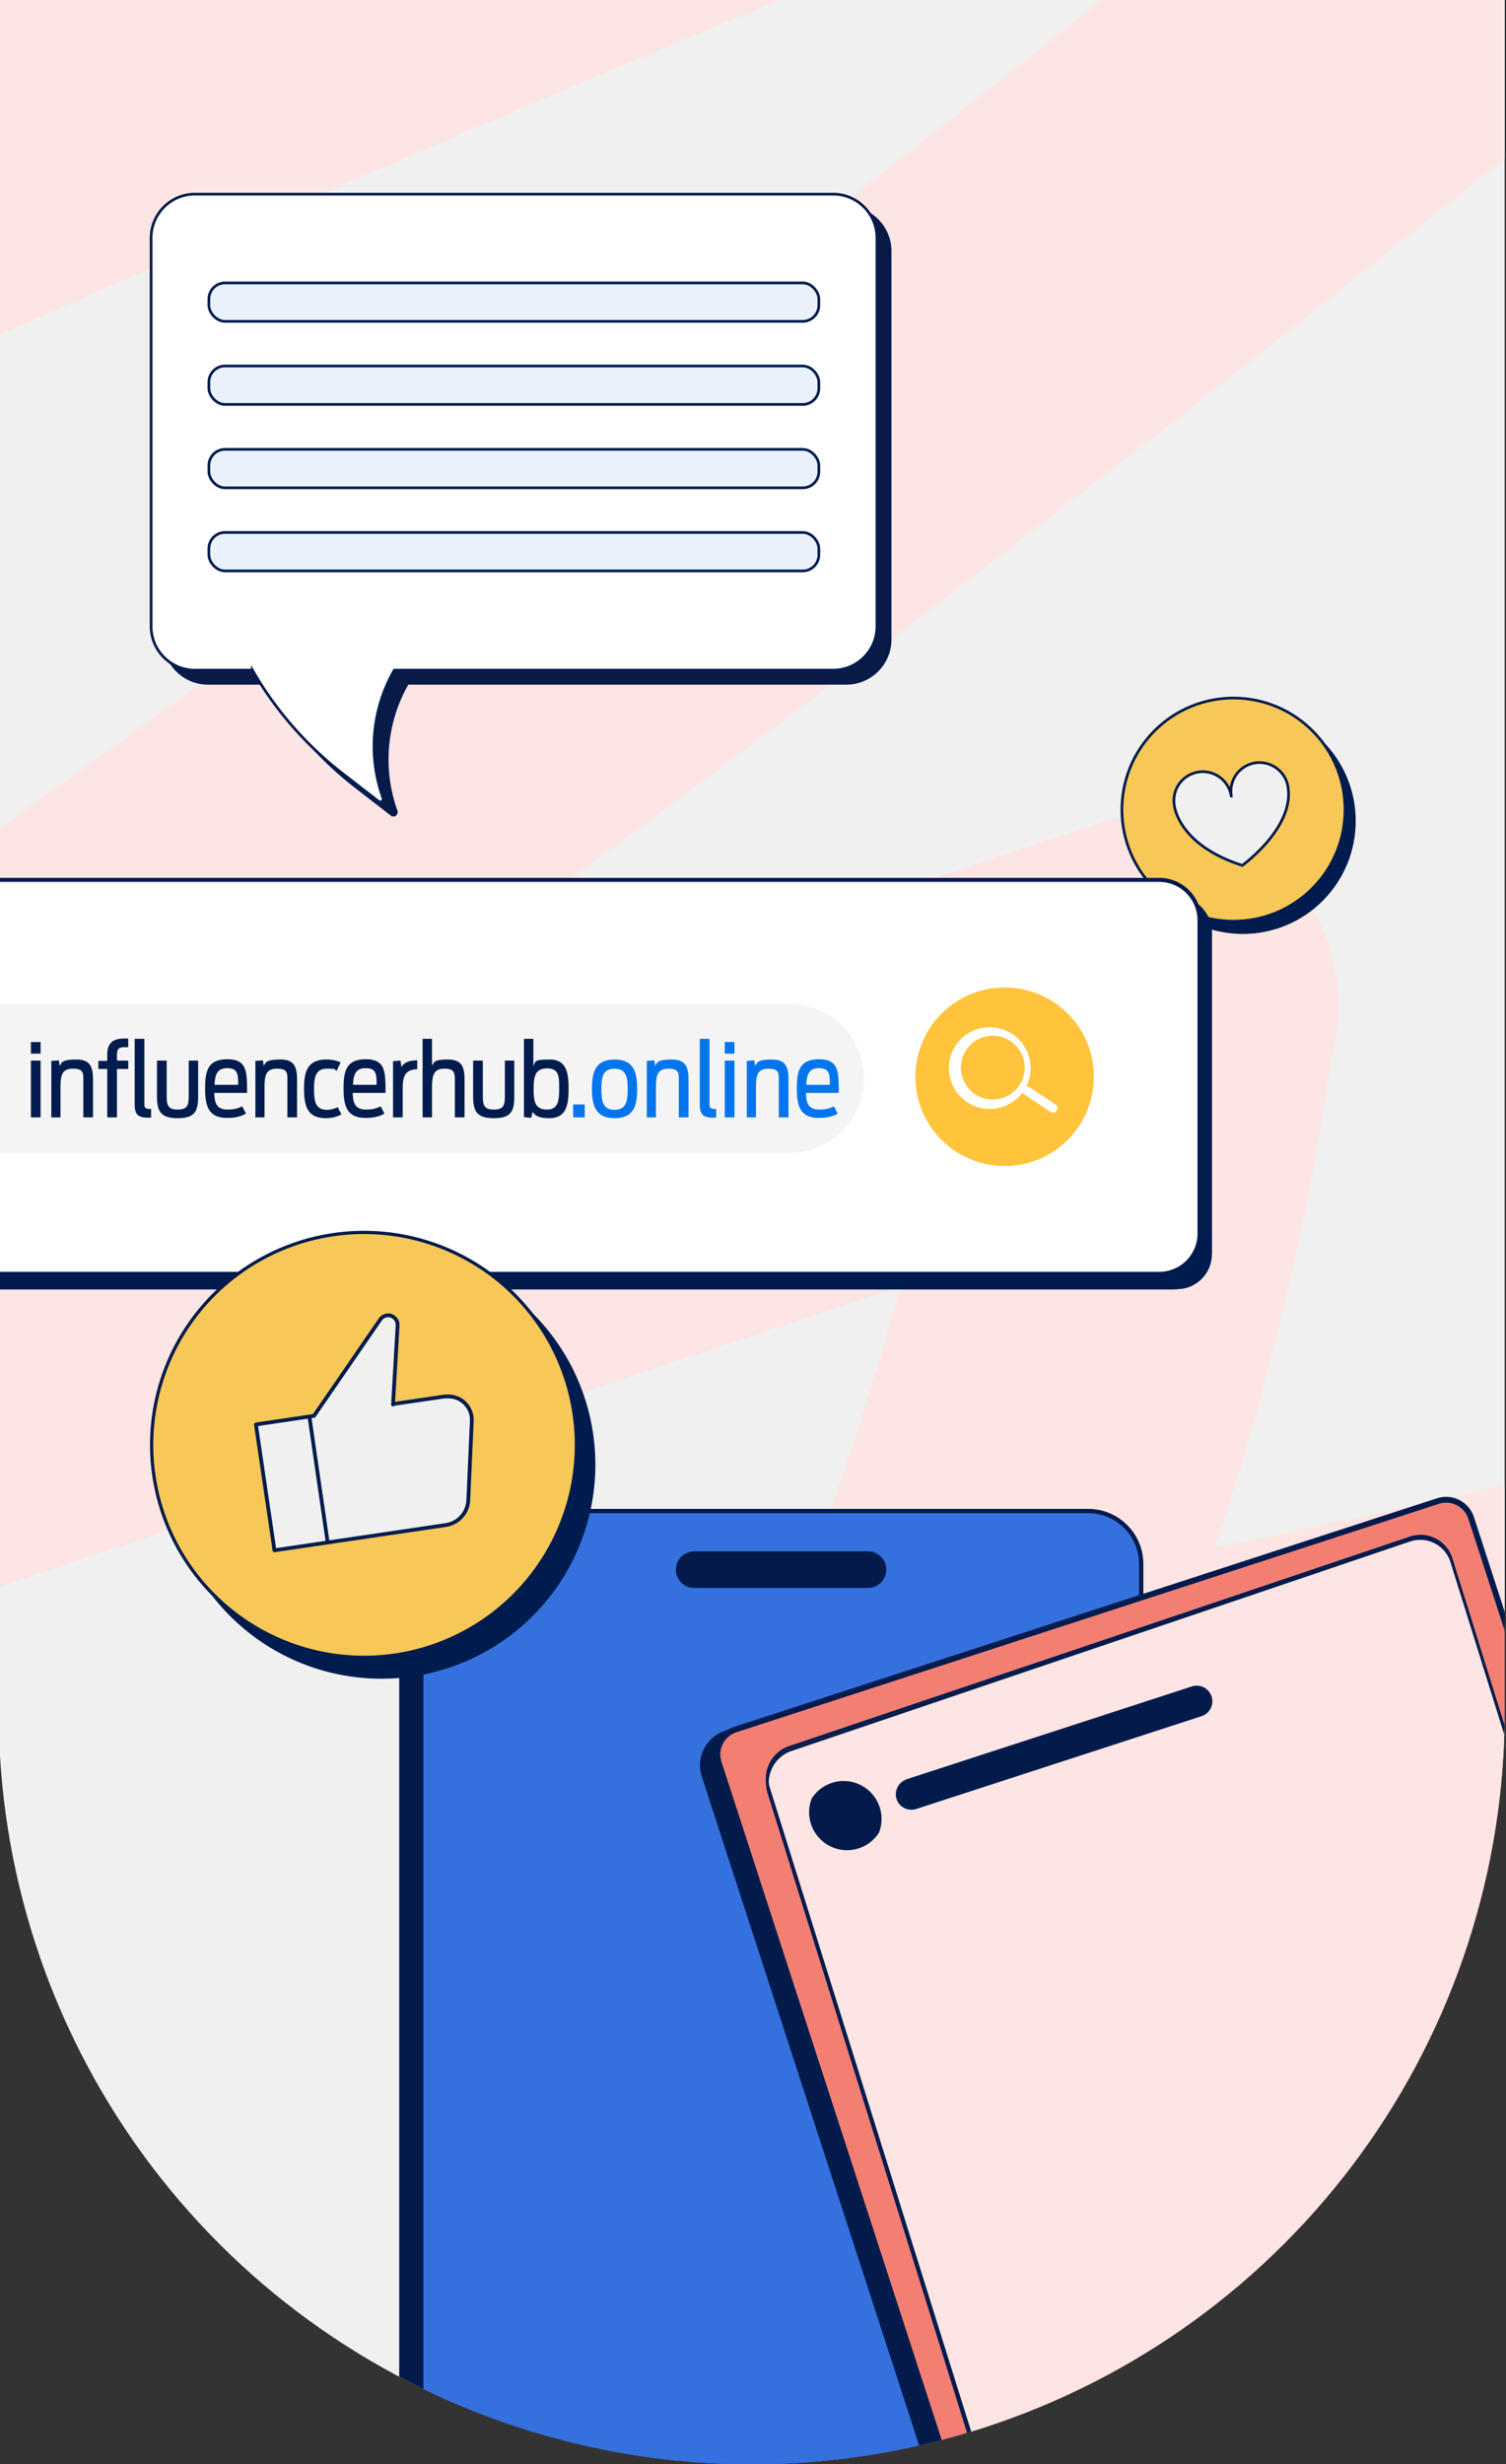 <svg xmlns="http://www.w3.org/2000/svg" id="Layer_1" data-name="Layer 1" version="1.1" viewBox="0 0 560.2 916.3"><rect x="0" y="0" width="560.2" height="916.3" fill="#333333" stroke="none"/><defs><clipPath id="clippath"><path d="M-.5 0v636.3a280 280 0 1 0 560.2 0V0H-.5Z" class="cls-3"/></clipPath><clipPath id="clippath-1"><path d="M0 0v636.3a280 280 0 1 0 560.2 0V0H0Z" class="cls-3"/></clipPath><clipPath id="clippath-2"><path d="M373.7 367.2a33.2 33.2 0 1 0 0 66.4 33.2 33.2 0 0 0 0-66.4Z" class="cls-3"/></clipPath><clipPath id="clippath-3"><path d="M0 0v636.3a280 280 0 1 0 560.2 0V0H0Z" class="cls-3"/></clipPath><clipPath id="clippath-4"><path d="M-1061.3-392.5H969.4v1531.2h-2030.7z" class="cls-3"/></clipPath><style>.cls-1,.cls-3,.cls-4,.cls-5,.cls-6,.cls-8{fill:none}.cls-1,.cls-4,.cls-5,.cls-6,.cls-8{stroke:#001b4d}.cls-1,.cls-6{stroke-width:1px}.cls-10,.cls-12,.cls-14,.cls-15,.cls-16,.cls-18,.cls-19,.cls-20,.cls-22,.cls-3{stroke-width:0}.cls-4{stroke-width:1.2px}.cls-4,.cls-6{stroke-miterlimit:10}.cls-10{fill:#f7c758}.cls-5{stroke-miterlimit:10;stroke-width:1px}.cls-12{fill:#091a47}.cls-14{fill:#f0f0f0}.cls-15{fill:#031a4a}.cls-8{stroke-linecap:round;stroke-linejoin:round;stroke-width:1.4px}.cls-16{fill:#e9f1fb}.cls-18{fill:#0075ed}.cls-19{fill:#001b4d}.cls-20{fill:#fff}.cls-22{fill:#fde5e3}</style></defs><g style="clip-path:url(#clippath)"><path d="M-25.7-41.1v693.4a305.2 305.2 0 0 0 610.4 0V-41.1H-25.7Z" class="cls-14"/><path d="M-786.1 58.9a5586.8 5586.8 0 0 1 421.3-199.2l-16.8 7.1a5675.8 5675.8 0 0 1 177.7-71.4l-79.3-103.2A552.6 552.6 0 0 1-345-209l11-14.2c-36.1 46.5-77.5 88.5-118.8 130.3L-594.6 50.2l-284.9 287.6-161.7 163.2a70.2 70.2 0 0 0 85.1 110.3 7446.9 7446.9 0 0 1 457.7-251.8A10495 10495 0 0 1-26 136C63.6 96.1 153.7 57.1 244.2 19l-16.8 7.1a30413 30413 0 0 1 539-220A68331 68331 0 0 1 918-254.3l-68.3-117.4A9806 9806 0 0 1 301.2 85.2l14.2-11a9808.4 9808.4 0 0 1-713.2 501.7 70.7 70.7 0 0 0-28.7 87.7c12.9 30.6 49.4 51.8 82.8 40.7l615-204.6 175.2-58.3-86.4-86.4a1051.7 1051.7 0 0 1-71.8 259.2l7.1-16.8c-5.5 12.9-11.2 25.7-17.1 38.4-5.3 11.2-9.6 22.9-9.6 35.4s5.6 30.3 15.1 42.6c17.8 23.1 45.6 31.2 73.8 25.2l140.6-29.9 69.4-14.7c22.5-4.8 44.9-10.5 67.7-13.6l-18.7 2.5c9.6-1.2 19.3-1.3 28.8-.2l-18.7-2.5c5.2.9 10.3 2.2 15.2 4.1l-16.8-7.1c3.8 1.6 7.5 3.7 10.8 6.2l-14.2-11a60 60 0 0 1 8.2 8.5l-11-14.2c2.3 3.2 4.2 6.6 5.9 10.2l-7.1-16.8c1.4 3.5 2.5 7.2 3.1 11l-2.5-18.7c.3 2.9.4 5.9.2 8.8l2.5-18.7c-.4 2.8-1.1 5.6-2.2 8.3l7.1-16.8c-.9 2-2 3.8-3.3 5.6l11-14.2c-.9 1.2-1.9 2.3-3.1 3.3-26 26.1-28 73.6 0 99.3s71.6 27.8 99.3 0c33.9-34 37.7-87.8 13-128.3-24-39.5-67.8-59.7-113.4-58.3-35.2 1-70.5 11-104.8 18.3l-96.8 20.6-107.7 22.9 79.3 103.2c46.9-99.9 80.4-205 96-314.3a70.1 70.1 0 0 0-18.1-68.3c-17-17-44.9-25.9-68.3-18.1l-614.7 204.4-175.2 58.3 54.1 128.4A9906.3 9906.3 0 0 0 948.9-272.3c22.2-19.9 27.1-60.1 11-85.1a84.1 84.1 0 0 0-25.2-25.2c-13.4-8.6-38.9-13.1-54.1-7.1A83019.8 83019.8 0 0 0 501.8-238 25492 25492 0 0 0 111.2-75.9C-13.8-22.6-138.1 32.5-261.6 89.4a9973.7 9973.7 0 0 0-366 178.8 7659.5 7659.5 0 0 0-399.4 222l85.1 110.3 323.4-326.4 161.7-163.2C-405.5 59.1-353.4 8-303.2-44.9c54.6-57.5 107.1-119.9 141.4-191.8 12.5-26.1 12.9-54.2-5.5-78a67 67 0 0 0-28.1-21.6c-13.4-5.7-31.6-8.9-45.7-3.5a5759.8 5759.8 0 0 0-485.4 211.3 5146.5 5146.5 0 0 0-130.4 66.4C-889.5-45-902 3.1-882.1 34A71.8 71.8 0 0 0-786 59.2" class="cls-22"/><path d="M169 561.6h228.4c11 0 20 8.9 20 20v514.1c0 11-8.9 20-20 20H169a20 20 0 0 1-20-20V581.6c0-11 8.9-20 20-20" class="cls-15"/><rect width="268.3" height="554" x="149" y="561.6" class="cls-6" rx="20" ry="20"/><path d="M176.4 561.6h228.4c11 0 20 8.9 20 20v514.1c0 11-8.9 20-20 20H176.4a20 20 0 0 1-20-20V581.6c0-11 8.9-20 20-20" style="fill:#3571de;stroke-width:0"/><path d="M176.4 561.6h228.4c11 0 20 8.9 20 20v514.1c0 11-8.9 20-20 20H176.4a20 20 0 0 1-20-20V581.6c0-11 8.9-20 20-20Z" class="cls-6"/><path d="M176.4 562.2h228.4c10.7 0 19.4 8.7 19.4 19.4v514.1c0 10.7-8.7 19.4-19.4 19.4H176.4a19.4 19.4 0 0 1-19.4-19.4V581.6c0-10.7 8.7-19.4 19.4-19.4Z" class="cls-1"/><path d="M258.2 577.4h64.7c3.5 0 6.3 2.8 6.3 6.3s-2.8 6.3-6.3 6.3h-64.7c-3.5 0-6.3-2.8-6.3-6.3s2.8-6.3 6.3-6.3" class="cls-15"/><path d="M258.2 577.4h64.7c3.5 0 6.3 2.8 6.3 6.3s-2.8 6.3-6.3 6.3h-64.7c-3.5 0-6.3-2.8-6.3-6.3s2.8-6.3 6.3-6.3Z" class="cls-6"/><path d="m269.8 644.1 262.4-85.2a13 13 0 0 1 16.3 8.3s152.4 468.9 152.4 468.9a13 13 0 0 1-8.3 16.3s-262.4 85.2-262.4 85.2a13 13 0 0 1-16.3-8.3S261.5 660.4 261.5 660.4a13 13 0 0 1 8.3-16.3Z" class="cls-15"/><path d="m269.8 644.1 262.4-85.2a13 13 0 0 1 16.3 8.3s152.4 468.9 152.4 468.9a13 13 0 0 1-8.3 16.3s-262.4 85.2-262.4 85.2a13 13 0 0 1-16.3-8.3S261.5 660.4 261.5 660.4a13 13 0 0 1 8.3-16.3Z" class="cls-6"/><path d="m695.3 1051.3-261.5 85a9.9 9.9 0 0 1-12.3-6.4L267.4 655.5a9.9 9.9 0 0 1 6.2-12.4l261.5-85a9.9 9.9 0 0 1 12.3 6.4l154.1 474.4a9.9 9.9 0 0 1-6.2 12.4Z" style="fill:#f37f73;stroke-width:0"/><path d="m695.3 1051.3-261.5 85a9.9 9.9 0 0 1-12.3-6.4L267.4 655.5a9.9 9.9 0 0 1 6.2-12.4l261.5-85a9.9 9.9 0 0 1 12.3 6.4l154.1 474.4a9.9 9.9 0 0 1-6.2 12.4Z" class="cls-6"/><path d="M273.7 643.7a9.2 9.2 0 0 0-5.8 11.6L422 1129.7a9.2 9.2 0 0 0 11.5 6l261.5-85a9.2 9.2 0 0 0 5.8-11.6L546.7 564.7a9.2 9.2 0 0 0-11.5-6l-261.5 85m-.4-1.1 261.5-85a10.4 10.4 0 0 1 13 6.7l154.1 474.4a10.3 10.3 0 0 1-6.6 13.1l-261.5 85a10.4 10.4 0 0 1-13-6.7L266.7 655.7a10.3 10.3 0 0 1 6.6-13.1Z" class="cls-15"/><path d="M273.7 643.7a9.2 9.2 0 0 0-5.8 11.6L422 1129.7a9.2 9.2 0 0 0 11.5 6l261.5-85a9.2 9.2 0 0 0 5.8-11.6L546.7 564.7a9.2 9.2 0 0 0-11.5-6l-261.5 85m-.4-1.1 261.5-85a10.4 10.4 0 0 1 13 6.7l154.1 474.4a10.3 10.3 0 0 1-6.6 13.1l-261.5 85a10.4 10.4 0 0 1-13-6.7L266.7 655.7a10.3 10.3 0 0 1 6.6-13.1Z" class="cls-6"/><path d="m294.1 650.7 230.4-78a12.3 12.3 0 0 1 15.6 8.3l142.1 455.5a13 13 0 0 1-8 16.3l-230.4 78a12.3 12.3 0 0 1-15.5-7.9l-.1-.4L286.1 667a13 13 0 0 1 8-16.3" class="cls-22"/><path d="m294.1 650.7 230.4-78a12.3 12.3 0 0 1 15.6 8.3l142.1 455.5a13 13 0 0 1-8 16.3l-230.4 78a12.3 12.3 0 0 1-15.5-7.9l-.1-.4L286.1 667a13 13 0 0 1 8-16.3Z" class="cls-6"/><path d="m293.6 649.8 231.2-78a11.9 11.9 0 0 1 15 7.9l142.5 455.5a12.3 12.3 0 0 1-7.6 15.5l-231.2 78c-6.2 2-12.8-1.4-14.9-7.6l-.1-.3L286 665.3a12.3 12.3 0 0 1 7.6-15.5Z" class="cls-1"/><path d="M302.4 669a13.6 13.6 0 0 1 24.1 12.3 13.6 13.6 0 0 1-24.1-12.3" class="cls-15"/><path d="M302.4 669a13.6 13.6 0 0 1 24.1 12.3 13.6 13.6 0 0 1-24.1-12.3Z" class="cls-6"/><path d="m337.4 662.1 106.1-34.5a5.3 5.3 0 1 1 3.3 10.1s-106.1 34.5-106.1 34.5c-2.8.9-5.8-.6-6.7-3.3-.9-2.8.6-5.8 3.3-6.7" class="cls-15"/><path d="m337.4 662.1 106.1-34.5a5.3 5.3 0 1 1 3.3 10.1s-106.1 34.5-106.1 34.5c-2.8.9-5.8-.6-6.7-3.3-.9-2.8.6-5.8 3.3-6.7Z" class="cls-6"/><path d="M503.3 298.7a41.5 41.5 0 1 0-82 13.2 41.5 41.5 0 0 0 82-13.2" class="cls-19"/><circle cx="462.3" cy="305.3" r="41.5" class="cls-5" transform="rotate(-45 462.3 305.3)"/><path d="M499.8 294.3a41.5 41.5 0 1 0-82 13.2 41.5 41.5 0 0 0 82-13.2" class="cls-10"/><circle cx="458.8" cy="301" r="41.5" class="cls-5" transform="rotate(-45 458.9 301)"/><path d="M466.9 283.7c-5.9.9-9.8 6.4-8.9 12.3a10.7 10.7 0 0 0-21.2 3.4s1.2 14.7 25.3 22.4c0 0 19.5-14 17-29.2-.9-5.9-6.4-9.8-12.3-8.9" class="cls-14"/><path d="M466.9 283.7c-5.9.9-9.8 6.4-8.9 12.3a10.7 10.7 0 0 0-21.2 3.4s1.2 14.7 25.3 22.4c0 0 19.5-14 17-29.2-.9-5.8-6.4-9.8-12.3-8.9Z" class="cls-6"/><path d="M314.7 77.1H77.4c-9 0-16.3 7.3-16.3 16.3v144.4c0 9 7.3 16.3 16.3 16.3h21.4a132.4 132.4 0 0 0 34.1 38.9l12.8 9.9c.5.4 1.1.3 1.5-.2.2-.3.3-.7.2-1a56.8 56.8 0 0 1 4.2-47.6h163.2c9 0 16.3-7.3 16.3-16.3V93.4c0-9-7.3-16.3-16.3-16.3" class="cls-12"/><path d="M314.7 77.1H77.4c-9 0-16.3 7.3-16.3 16.3v144.4c0 9 7.3 16.3 16.3 16.3h21.4a132.4 132.4 0 0 0 34.1 38.9l12.8 9.9c.5.4 1.1.3 1.5-.2.2-.3.3-.7.2-1a56.8 56.8 0 0 1 4.2-47.6h163.2c9 0 16.3-7.3 16.3-16.3V93.4c0-9-7.3-16.3-16.3-16.3Z" class="cls-6"/><path d="M303.5 124.4h-215a6 6 0 0 1-6-6v-2.3a6 6 0 0 1 6-6h215a6 6 0 0 1 6 6v2.3a6 6 0 0 1-6 6" class="cls-12"/><rect width="226.9" height="14.3" x="82.6" y="110.1" class="cls-6" rx="6" ry="6"/><path d="M303.5 155.3h-215a6 6 0 0 1-6-6V147a6 6 0 0 1 6-6h215a6 6 0 0 1 6 6v2.3a6 6 0 0 1-6 6" class="cls-12"/><rect width="226.9" height="14.3" x="82.6" y="141" class="cls-6" rx="6" ry="6"/><path d="M303.5 186.3h-215a6 6 0 0 1-6-6V178a6 6 0 0 1 6-6h215a6 6 0 0 1 6 6v2.3a6 6 0 0 1-6 6" class="cls-12"/><rect width="226.9" height="14.3" x="82.6" y="172" class="cls-6" rx="6" ry="6"/><path d="M303.5 217.2h-215a6 6 0 0 1-6-6v-2.3a6 6 0 0 1 6-6h215a6 6 0 0 1 6 6v2.3a6 6 0 0 1-6 6" class="cls-12"/><rect width="226.9" height="14.3" x="82.6" y="202.9" class="cls-6" rx="6" ry="6"/><path d="M309.8 72.2H72.5c-9 0-16.3 7.3-16.3 16.3v144.4c0 9 7.3 16.3 16.3 16.3h21.4a132.4 132.4 0 0 0 34.1 38.9l12.8 9.9c.5.4 1.1.3 1.5-.2.2-.3.3-.7.2-1a56.8 56.8 0 0 1 4.2-47.6h163.2c9 0 16.3-7.3 16.3-16.3V88.5c0-9-7.3-16.3-16.3-16.3" class="cls-20"/><path d="M309.8 72.2H72.5c-9 0-16.3 7.3-16.3 16.3v144.4c0 9 7.3 16.3 16.3 16.3h21.4a132.4 132.4 0 0 0 34.1 38.9l12.8 9.9c.5.4 1.1.3 1.5-.2.2-.3.3-.7.2-1a56.8 56.8 0 0 1 4.2-47.6h163.2c9 0 16.3-7.3 16.3-16.3V88.5c0-9-7.3-16.3-16.3-16.3Z" class="cls-6"/><path d="M298.6 119.5h-215a6 6 0 0 1-6-6v-2.3a6 6 0 0 1 6-6h215a6 6 0 0 1 6 6v2.3a6 6 0 0 1-6 6" class="cls-16"/><rect width="226.9" height="14.3" x="77.7" y="105.2" class="cls-6" rx="6" ry="6"/><path d="M298.6 150.4h-215a6 6 0 0 1-6-6v-2.3a6 6 0 0 1 6-6h215a6 6 0 0 1 6 6v2.3a6 6 0 0 1-6 6" class="cls-16"/><rect width="226.9" height="14.3" x="77.7" y="136.1" class="cls-6" rx="6" ry="6"/><path d="M298.6 181.4h-215a6 6 0 0 1-6-6v-2.3a6 6 0 0 1 6-6h215a6 6 0 0 1 6 6v2.3a6 6 0 0 1-6 6" class="cls-16"/><rect width="226.9" height="14.3" x="77.7" y="167.1" class="cls-6" rx="6" ry="6"/><path d="M298.6 212.3h-215a6 6 0 0 1-6-6V204a6 6 0 0 1 6-6h215a6 6 0 0 1 6 6v2.3a6 6 0 0 1-6 6" class="cls-16"/><rect width="226.9" height="14.3" x="77.7" y="198" class="cls-6" rx="6" ry="6"/></g><g style="clip-path:url(#clippath-1)"><path d="M-47.5 333h483.3a15 15 0 0 1 15 15v116.5a15 15 0 0 1-15 15H-47.5a15 15 0 0 1-15-15V348a15 15 0 0 1 15-15" class="cls-19"/><rect width="512.2" height="145.3" x="-61.9" y="333.6" rx="12.5" ry="12.5" style="stroke:#001b4d;fill:none"/><path d="M-52.1 327.2h483.3a15 15 0 0 1 15 15v116.5a15 15 0 0 1-15 15H-52.1a15 15 0 0 1-15-15V342.2a15 15 0 0 1 15-15" class="cls-20"/><path d="M-52.1 327.2h483.3a15 15 0 0 1 15 15v116.5a15 15 0 0 1-15 15H-52.1a15 15 0 0 1-15-15V342.2a15 15 0 0 1 15-15" style="stroke:#00194d;stroke-width:1.5px;fill:none"/></g><g style="clip-path:url(#clippath-2)"><path d="M340.3 357.3h66.6v85h-66.6z" style="fill:#ffc43b;stroke-width:0" transform="rotate(-11.6 373.2 399.5)"/></g><g style="clip-path:url(#clippath-3)"><path d="M-152.6 373.4h446.4a27.6 27.6 0 0 1 0 55.3h-446.4a27.6 27.6 0 1 1-.3-55.3h.3" style="fill:#f4f4f4;stroke-width:0"/><path d="M372.3 411.8a15.2 15.2 0 1 1-6.1-29.7 15.2 15.2 0 0 1 6.1 29.7m-5.4-26.4a11.8 11.8 0 0 0-9.2 14 11.8 11.8 0 0 0 14 9.2 11.8 11.8 0 0 0 9.2-14 11.8 11.8 0 0 0-14-9.2" class="cls-20"/><path d="M392 413.7c-.4 0-.9 0-1.2-.2l-9.6-6.4c-.8-.5-1-1.5-.5-2.3s1.5-1 2.3-.5l9.6 6.4c.8.5 1 1.5.5 2.3-.2.4-.6.6-1 .7" class="cls-20"/><path d="M11.5 391.8h3.6v-4.3h-3.6v4.3Zm0 23.7h3.6v-21.1h-3.6v21.1ZM18.9 415.5h3.6v-11.1c0-4.7.6-7 4.7-7s3.8 1.8 3.8 5.2v12.9h3.6v-13.7c0-4.6-.7-7.8-6.1-7.8s-5.5 1-6.3 2.4l-.3-2.1-2.8.2v20.9ZM56.2 415.5v-3.1c-2.4 0-2.5-.5-2.5-2.2v-23.9h-3.6v24.3c0 3.7 1.1 5 4.8 5h1.2Zm-19.6-18h3.3v18h3.6v-18h4.2v-3.1h-4.2v-2c0-1.9.4-3 2.7-3h1.5v-3.2h-1.8c-4.4 0-6 2.3-6 5.9v2.4h-3.3v3.1ZM66.1 415.8c6.4 0 7.6-2.6 7.6-8.1v-13.3h-3.5v13.1c0 3.4-.4 5.1-4.1 5.1s-4.1-1.7-4.1-5.1v-13.1h-3.6v13.3c0 5.5 1.4 8.1 7.6 8.1ZM84.6 397.2c3.9 0 4 2.4 4 6.2h-8.8c.2-3.9 1-6.2 4.8-6.2Zm0 18.5c3.3 0 5.3-.7 6.9-1.6l-1.4-2.7c-1.3.6-2.6 1.2-5.4 1.2-4 0-4.9-2.2-5-6.2h12.2c0-7.9 0-12.5-7.3-12.5s-8.3 4.3-8.3 10.9 1.3 10.9 8.2 10.9ZM94.8 415.5h3.6v-11.1c0-4.7.6-7 4.7-7s3.8 1.8 3.8 5.2v12.9h3.6v-13.7c0-4.6-.7-7.8-6.1-7.8s-5.5 1-6.3 2.4l-.3-2.1-2.8.2v20.9ZM121.3 415.8a12 12 0 0 0 5.7-1.4l-1.4-2.7a9 9 0 0 1-3.9 1c-4.1 0-4.9-2.7-4.9-7.7s.9-7.6 4.9-7.6 2.4.3 3.5.8l1.5-3.1c-1.4-.7-3-1.1-5.2-1.1-7 0-8.4 4.2-8.4 10.9s1.4 10.9 8.2 10.9ZM136.1 397.2c3.9 0 4 2.4 4 6.2h-8.8c.2-3.9 1-6.2 4.8-6.2Zm0 18.5c3.3 0 5.3-.7 6.9-1.6l-1.4-2.7c-1.3.6-2.6 1.2-5.4 1.2-4 0-4.9-2.2-5-6.2h12.2c0-7.9 0-12.5-7.3-12.5s-8.3 4.3-8.3 10.9 1.3 10.9 8.2 10.9ZM146.2 415.5h3.6V405c0-3.8.3-7.3 5.4-7.4v-3.3c-3.5 0-5.1 1.1-5.9 2.5l-.3-2.4-2.8.2v20.9ZM183.7 415.8c6.4 0 7.6-2.6 7.6-8.1v-13.3h-3.5v13.1c0 3.4-.4 5.1-4.1 5.1s-4.1-1.7-4.1-5.1v-13.1H176v13.3c0 5.5 1.4 8.1 7.6 8.1Zm-26.6-.3h3.6v-11.1c0-4.9.8-7 4.7-7s3.8 1.8 3.8 5.2v12.9h3.6v-13.7c0-4.6-.7-7.8-6.1-7.8s-5.2 1-6 2.3v-10h-3.5v29.2ZM203.5 412.6c-4.6 0-5-3.2-5-7.6s.4-7.7 5-7.7 4.5 3.2 4.5 7.7-.5 7.6-4.5 7.6Zm-8.6 2.8 2.7.3.5-2.2c1.1 1.4 2.2 2.3 6.3 2.3 6.3 0 7.1-5.1 7.1-10.9s-.7-10.9-7-10.9-5.1.8-6.1 2.4v-10.1h-3.5v29.1Z" class="cls-19"/><path d="M213.2 410.7h4.3v4.8h-4.3zM240.4 415.5h3.6v-11.1c0-4.7.6-7 4.7-7s3.8 1.8 3.8 5.2v12.9h3.6v-13.7c0-4.6-.7-7.8-6.1-7.8s-5.5 1-6.3 2.4l-.3-2.1-2.8.2v20.9Zm-11.8-2.8c-4.4 0-4.9-3.3-4.9-7.7s.5-7.6 4.9-7.6 4.9 3.3 4.9 7.6-.5 7.7-4.9 7.7Zm0 3.1c7.2 0 8.4-4.6 8.4-10.9s-1.3-10.9-8.4-10.9-8.4 4.6-8.4 10.9 1.4 10.9 8.4 10.9ZM266.4 415.5v-3.1c-2.4 0-2.5-.5-2.5-2.2v-23.9h-3.6v24.3c0 3.7 1.1 5 4.8 5h1.3ZM304.7 397.2c3.9 0 4 2.4 4 6.2h-8.8c.2-3.9 1-6.2 4.8-6.2Zm0 18.5c3.3 0 5.3-.7 6.9-1.6l-1.4-2.7c-1.3.6-2.6 1.2-5.4 1.2-4 0-4.9-2.2-5-6.2H312c0-7.9 0-12.5-7.3-12.5s-8.3 4.3-8.3 10.9 1.3 10.9 8.2 10.9Zm-27.1-.2h3.6v-11.1c0-4.7.6-7 4.7-7s3.8 1.8 3.8 5.2v12.9h3.6v-13.7c0-4.6-.7-7.8-6.1-7.8s-5.5 1-6.3 2.4l-.3-2.1-2.8.2v20.9Zm-8-23.7h3.6v-4.3h-3.6v4.3Zm0 23.7h3.6v-21.1h-3.6v21.1Z" class="cls-18"/></g><g style="clip-path:url(#clippath-4)"><path d="M220 533a79 79 0 1 0-156 25 79 79 0 0 0 156-25" class="cls-19"/><path d="M220 533a79 79 0 1 0-156 25 79 79 0 0 0 156-25Z" class="cls-4"/><path d="M213.4 524.7a79 79 0 1 0-65.5 90.6 79 79 0 0 0 65.5-90.6" class="cls-10"/><path d="M213.4 524.7a79 79 0 1 0-65.5 90.6 79 79 0 0 0 65.5-90.6Z" class="cls-4"/><path d="m146.2 522.3 1.7-29.4c.1-2-1.4-3.6-3.3-3.8-1.2 0-2.4.5-3.1 1.5l-24.7 35.9-21.6 3.2 6.9 46.8 63.7-9.4a9.8 9.8 0 0 0 8.4-9.3l1.3-29.4a8.7 8.7 0 0 0-8.4-9.1h-1.7l-19.2 2.8Z" class="cls-14"/><path d="m146.2 522.3 1.7-29.4c.1-2-1.4-3.6-3.3-3.8-1.2 0-2.4.5-3.1 1.5l-24.7 35.9-21.6 3.2 6.9 46.8 63.7-9.4a9.8 9.8 0 0 0 8.4-9.3l1.3-29.4a8.7 8.7 0 0 0-8.4-9.1h-1.7l-19.2 2.8ZM115.1 526.8l6.8 46.8" class="cls-8"/></g></svg>